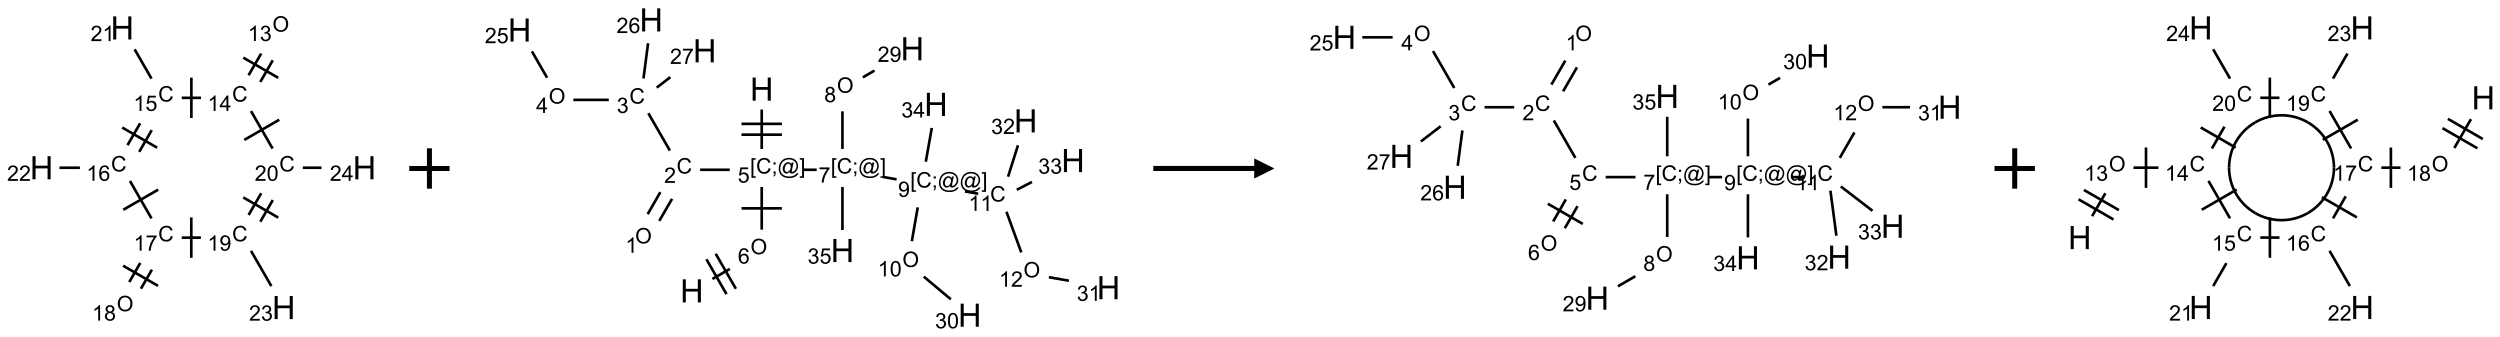 <?xml version="1.0" encoding="UTF-8"?>
<svg xmlns="http://www.w3.org/2000/svg" xmlns:xlink="http://www.w3.org/1999/xlink" width="1239" height="167" viewBox="0 0 1239 167">
<defs>
<g>
<g id="glyph-0-0">
<path d="M 1.332 0 L 1.332 -6.668 L 6.668 -6.668 L 6.668 0 Z M 1.5 -0.168 L 6.5 -0.168 L 6.5 -6.5 L 1.5 -6.5 Z M 1.5 -0.168 "/>
</g>
<g id="glyph-0-1">
<path d="M 0.516 -3.719 C 0.516 -4.984 0.855 -5.977 1.535 -6.695 C 2.215 -7.414 3.094 -7.77 4.172 -7.77 C 4.875 -7.77 5.512 -7.602 6.078 -7.266 C 6.645 -6.93 7.074 -6.461 7.371 -5.855 C 7.668 -5.254 7.816 -4.57 7.816 -3.809 C 7.816 -3.035 7.66 -2.34 7.348 -1.73 C 7.035 -1.117 6.594 -0.656 6.02 -0.34 C 5.449 -0.027 4.828 0.129 4.168 0.129 C 3.449 0.129 2.805 -0.043 2.238 -0.391 C 1.672 -0.738 1.246 -1.211 0.953 -1.812 C 0.66 -2.414 0.516 -3.047 0.516 -3.719 Z M 1.559 -3.703 C 1.559 -2.781 1.805 -2.059 2.301 -1.527 C 2.793 -1 3.414 -0.734 4.16 -0.734 C 4.922 -0.734 5.547 -1 6.039 -1.535 C 6.531 -2.07 6.777 -2.828 6.777 -3.812 C 6.777 -4.434 6.672 -4.977 6.461 -5.441 C 6.25 -5.902 5.945 -6.262 5.539 -6.52 C 5.133 -6.773 4.68 -6.902 4.176 -6.902 C 3.461 -6.902 2.848 -6.656 2.332 -6.164 C 1.816 -5.672 1.559 -4.852 1.559 -3.703 Z M 1.559 -3.703 "/>
</g>
<g id="glyph-0-2">
<path d="M 3.973 0 L 3.035 0 L 3.035 -5.973 C 2.809 -5.758 2.516 -5.543 2.148 -5.328 C 1.781 -5.113 1.453 -4.953 1.16 -4.844 L 1.16 -5.75 C 1.684 -5.996 2.145 -6.297 2.535 -6.645 C 2.93 -6.996 3.207 -7.336 3.371 -7.668 L 3.973 -7.668 Z M 3.973 0 "/>
</g>
<g id="glyph-0-3">
<path d="M 0.449 -2.016 L 1.387 -2.141 C 1.492 -1.609 1.676 -1.227 1.934 -0.992 C 2.191 -0.758 2.508 -0.641 2.879 -0.641 C 3.32 -0.641 3.695 -0.793 3.996 -1.098 C 4.301 -1.402 4.453 -1.781 4.453 -2.234 C 4.453 -2.664 4.312 -3.02 4.031 -3.301 C 3.75 -3.578 3.391 -3.719 2.957 -3.719 C 2.781 -3.719 2.562 -3.684 2.297 -3.613 L 2.402 -4.438 C 2.465 -4.43 2.516 -4.426 2.551 -4.426 C 2.949 -4.426 3.312 -4.531 3.629 -4.738 C 3.949 -4.949 4.109 -5.27 4.109 -5.703 C 4.109 -6.047 3.992 -6.332 3.762 -6.559 C 3.527 -6.785 3.227 -6.895 2.859 -6.895 C 2.496 -6.895 2.191 -6.781 1.949 -6.551 C 1.707 -6.324 1.547 -5.98 1.48 -5.52 L 0.543 -5.688 C 0.656 -6.316 0.918 -6.805 1.324 -7.148 C 1.73 -7.492 2.234 -7.668 2.84 -7.668 C 3.254 -7.668 3.641 -7.578 3.988 -7.398 C 4.34 -7.219 4.609 -6.977 4.793 -6.668 C 4.98 -6.359 5.074 -6.031 5.074 -5.684 C 5.074 -5.352 4.984 -5.051 4.809 -4.781 C 4.629 -4.512 4.367 -4.297 4.02 -4.137 C 4.473 -4.031 4.824 -3.816 5.074 -3.488 C 5.324 -3.16 5.449 -2.75 5.449 -2.254 C 5.449 -1.59 5.203 -1.023 4.719 -0.559 C 4.234 -0.098 3.617 0.137 2.875 0.137 C 2.203 0.137 1.648 -0.062 1.207 -0.465 C 0.762 -0.863 0.512 -1.379 0.449 -2.016 Z M 0.449 -2.016 "/>
</g>
<g id="glyph-0-4">
<path d="M 6.27 -2.676 L 7.281 -2.422 C 7.07 -1.594 6.688 -0.961 6.137 -0.523 C 5.586 -0.086 4.914 0.129 4.121 0.129 C 3.297 0.129 2.629 -0.039 2.113 -0.371 C 1.598 -0.707 1.203 -1.191 0.934 -1.828 C 0.664 -2.465 0.531 -3.145 0.531 -3.875 C 0.531 -4.672 0.684 -5.363 0.988 -5.957 C 1.293 -6.547 1.723 -6.996 2.285 -7.305 C 2.844 -7.613 3.461 -7.766 4.137 -7.766 C 4.898 -7.766 5.543 -7.57 6.062 -7.184 C 6.582 -6.793 6.945 -6.246 7.152 -5.543 L 6.156 -5.309 C 5.98 -5.863 5.723 -6.266 5.387 -6.52 C 5.051 -6.773 4.625 -6.902 4.113 -6.902 C 3.527 -6.902 3.039 -6.762 2.645 -6.48 C 2.25 -6.199 1.973 -5.82 1.812 -5.348 C 1.652 -4.871 1.574 -4.383 1.574 -3.879 C 1.574 -3.23 1.668 -2.664 1.855 -2.18 C 2.047 -1.695 2.34 -1.332 2.738 -1.094 C 3.137 -0.855 3.57 -0.734 4.035 -0.734 C 4.602 -0.734 5.082 -0.898 5.473 -1.223 C 5.867 -1.551 6.133 -2.035 6.27 -2.676 Z M 6.27 -2.676 "/>
</g>
<g id="glyph-0-5">
<path d="M 3.449 0 L 3.449 -1.828 L 0.137 -1.828 L 0.137 -2.688 L 3.621 -7.637 L 4.387 -7.637 L 4.387 -2.688 L 5.418 -2.688 L 5.418 -1.828 L 4.387 -1.828 L 4.387 0 Z M 3.449 -2.688 L 3.449 -6.129 L 1.059 -2.688 Z M 3.449 -2.688 "/>
</g>
<g id="glyph-0-6">
<path d="M 0.441 -2 L 1.426 -2.082 C 1.5 -1.605 1.668 -1.242 1.934 -1.004 C 2.199 -0.762 2.52 -0.641 2.895 -0.641 C 3.348 -0.641 3.73 -0.812 4.043 -1.152 C 4.355 -1.492 4.512 -1.941 4.512 -2.504 C 4.512 -3.039 4.359 -3.461 4.059 -3.77 C 3.758 -4.078 3.367 -4.234 2.879 -4.234 C 2.578 -4.234 2.305 -4.164 2.062 -4.027 C 1.82 -3.891 1.629 -3.715 1.488 -3.496 L 0.609 -3.609 L 1.348 -7.531 L 5.145 -7.531 L 5.145 -6.637 L 2.098 -6.637 L 1.688 -4.582 C 2.145 -4.902 2.625 -5.062 3.129 -5.062 C 3.797 -5.062 4.359 -4.832 4.816 -4.371 C 5.277 -3.91 5.504 -3.312 5.504 -2.59 C 5.504 -1.898 5.305 -1.301 4.902 -0.797 C 4.41 -0.18 3.742 0.129 2.895 0.129 C 2.199 0.129 1.633 -0.062 1.195 -0.453 C 0.758 -0.844 0.504 -1.359 0.441 -2 Z M 0.441 -2 "/>
</g>
<g id="glyph-0-7">
<path d="M 5.371 -0.902 L 5.371 0 L 0.324 0 C 0.316 -0.227 0.352 -0.441 0.434 -0.652 C 0.562 -0.996 0.766 -1.332 1.051 -1.668 C 1.332 -2 1.742 -2.387 2.277 -2.824 C 3.105 -3.504 3.668 -4.043 3.957 -4.441 C 4.25 -4.84 4.395 -5.215 4.395 -5.566 C 4.395 -5.938 4.262 -6.254 3.996 -6.508 C 3.73 -6.762 3.387 -6.891 2.957 -6.891 C 2.508 -6.891 2.145 -6.754 1.875 -6.484 C 1.605 -6.215 1.469 -5.84 1.465 -5.359 L 0.5 -5.457 C 0.566 -6.176 0.812 -6.727 1.246 -7.102 C 1.676 -7.477 2.254 -7.668 2.98 -7.668 C 3.711 -7.668 4.293 -7.465 4.719 -7.059 C 5.145 -6.652 5.359 -6.148 5.359 -5.547 C 5.359 -5.242 5.297 -4.941 5.172 -4.645 C 5.047 -4.352 4.84 -4.039 4.551 -3.715 C 4.262 -3.387 3.777 -2.938 3.105 -2.371 C 2.543 -1.898 2.18 -1.578 2.02 -1.41 C 1.859 -1.242 1.73 -1.07 1.625 -0.902 Z M 5.371 -0.902 "/>
</g>
<g id="glyph-0-8">
<path d="M 5.309 -5.766 L 4.375 -5.691 C 4.293 -6.059 4.172 -6.328 4.02 -6.496 C 3.766 -6.762 3.453 -6.895 3.082 -6.895 C 2.785 -6.895 2.523 -6.812 2.297 -6.645 C 2 -6.43 1.77 -6.117 1.598 -5.703 C 1.43 -5.289 1.34 -4.703 1.332 -3.938 C 1.559 -4.281 1.836 -4.535 2.16 -4.703 C 2.488 -4.871 2.828 -4.953 3.188 -4.953 C 3.812 -4.953 4.344 -4.723 4.785 -4.262 C 5.223 -3.801 5.441 -3.207 5.441 -2.48 C 5.441 -2 5.34 -1.555 5.133 -1.145 C 4.926 -0.73 4.641 -0.418 4.281 -0.199 C 3.922 0.02 3.512 0.129 3.051 0.129 C 2.27 0.129 1.633 -0.156 1.141 -0.73 C 0.648 -1.305 0.402 -2.254 0.402 -3.574 C 0.402 -5.051 0.672 -6.121 1.219 -6.793 C 1.695 -7.375 2.336 -7.668 3.141 -7.668 C 3.742 -7.668 4.234 -7.5 4.617 -7.16 C 5 -6.824 5.23 -6.359 5.309 -5.766 Z M 1.48 -2.473 C 1.48 -2.152 1.547 -1.844 1.684 -1.547 C 1.82 -1.25 2.016 -1.027 2.262 -0.871 C 2.508 -0.719 2.766 -0.641 3.035 -0.641 C 3.434 -0.641 3.773 -0.801 4.059 -1.121 C 4.344 -1.441 4.484 -1.875 4.484 -2.422 C 4.484 -2.949 4.344 -3.367 4.062 -3.668 C 3.781 -3.973 3.426 -4.125 3 -4.125 C 2.578 -4.125 2.219 -3.973 1.922 -3.668 C 1.625 -3.363 1.48 -2.969 1.48 -2.473 Z M 1.48 -2.473 "/>
</g>
<g id="glyph-0-9">
<path d="M 0.504 -6.637 L 0.504 -7.535 L 5.449 -7.535 L 5.449 -6.809 C 4.961 -6.289 4.48 -5.602 4.004 -4.746 C 3.527 -3.887 3.156 -3.004 2.895 -2.098 C 2.707 -1.461 2.59 -0.762 2.535 0 L 1.574 0 C 1.582 -0.602 1.703 -1.328 1.926 -2.176 C 2.152 -3.027 2.477 -3.848 2.898 -4.637 C 3.32 -5.426 3.77 -6.094 4.246 -6.637 Z M 0.504 -6.637 "/>
</g>
<g id="glyph-0-10">
<path d="M 1.887 -4.141 C 1.496 -4.281 1.207 -4.484 1.02 -4.75 C 0.832 -5.016 0.738 -5.328 0.738 -5.699 C 0.738 -6.254 0.938 -6.719 1.34 -7.098 C 1.738 -7.477 2.27 -7.668 2.934 -7.668 C 3.598 -7.668 4.137 -7.473 4.543 -7.086 C 4.949 -6.699 5.152 -6.227 5.152 -5.672 C 5.152 -5.316 5.059 -5.008 4.871 -4.746 C 4.688 -4.484 4.406 -4.281 4.027 -4.141 C 4.496 -3.988 4.852 -3.742 5.098 -3.402 C 5.34 -3.062 5.465 -2.656 5.465 -2.184 C 5.465 -1.531 5.234 -0.98 4.77 -0.535 C 4.309 -0.09 3.703 0.129 2.949 0.129 C 2.195 0.129 1.586 -0.094 1.125 -0.539 C 0.664 -0.984 0.434 -1.543 0.434 -2.207 C 0.434 -2.703 0.559 -3.121 0.809 -3.457 C 1.062 -3.793 1.422 -4.02 1.887 -4.141 Z M 1.699 -5.73 C 1.699 -5.367 1.812 -5.074 2.047 -4.844 C 2.281 -4.613 2.582 -4.5 2.953 -4.5 C 3.312 -4.5 3.609 -4.613 3.84 -4.84 C 4.07 -5.066 4.188 -5.348 4.188 -5.676 C 4.188 -6.02 4.07 -6.309 3.832 -6.543 C 3.594 -6.777 3.297 -6.895 2.941 -6.895 C 2.586 -6.895 2.289 -6.781 2.051 -6.551 C 1.816 -6.324 1.699 -6.047 1.699 -5.73 Z M 1.395 -2.203 C 1.395 -1.938 1.461 -1.676 1.586 -1.426 C 1.711 -1.176 1.902 -0.984 2.152 -0.848 C 2.402 -0.711 2.672 -0.641 2.957 -0.641 C 3.406 -0.641 3.777 -0.785 4.066 -1.074 C 4.359 -1.363 4.504 -1.727 4.504 -2.172 C 4.504 -2.625 4.355 -2.996 4.055 -3.293 C 3.754 -3.586 3.379 -3.734 2.926 -3.734 C 2.484 -3.734 2.121 -3.59 1.832 -3.297 C 1.543 -3.004 1.395 -2.641 1.395 -2.203 Z M 1.395 -2.203 "/>
</g>
<g id="glyph-0-11">
<path d="M 0.582 -1.766 L 1.484 -1.848 C 1.562 -1.426 1.707 -1.117 1.922 -0.926 C 2.137 -0.734 2.414 -0.641 2.75 -0.641 C 3.039 -0.641 3.289 -0.707 3.508 -0.84 C 3.727 -0.973 3.902 -1.148 4.043 -1.367 C 4.18 -1.586 4.297 -1.887 4.391 -2.262 C 4.484 -2.637 4.531 -3.016 4.531 -3.406 C 4.531 -3.449 4.531 -3.512 4.527 -3.594 C 4.34 -3.297 4.082 -3.055 3.758 -2.867 C 3.434 -2.68 3.082 -2.59 2.703 -2.59 C 2.07 -2.59 1.535 -2.816 1.098 -3.277 C 0.66 -3.734 0.441 -4.34 0.441 -5.09 C 0.441 -5.863 0.672 -6.484 1.129 -6.957 C 1.586 -7.43 2.156 -7.668 2.844 -7.668 C 3.34 -7.668 3.793 -7.531 4.207 -7.266 C 4.617 -7 4.93 -6.617 5.145 -6.121 C 5.355 -5.629 5.465 -4.91 5.465 -3.973 C 5.465 -2.996 5.359 -2.223 5.145 -1.645 C 4.934 -1.066 4.617 -0.625 4.199 -0.324 C 3.781 -0.02 3.293 0.129 2.73 0.129 C 2.133 0.129 1.645 -0.035 1.266 -0.367 C 0.887 -0.699 0.66 -1.164 0.582 -1.766 Z M 4.422 -5.137 C 4.422 -5.676 4.277 -6.102 3.992 -6.418 C 3.707 -6.734 3.359 -6.891 2.957 -6.891 C 2.543 -6.891 2.18 -6.719 1.871 -6.379 C 1.562 -6.039 1.406 -5.598 1.406 -5.059 C 1.406 -4.57 1.555 -4.176 1.848 -3.871 C 2.141 -3.566 2.5 -3.418 2.934 -3.418 C 3.367 -3.418 3.723 -3.57 4.004 -3.871 C 4.281 -4.176 4.422 -4.598 4.422 -5.137 Z M 4.422 -5.137 "/>
</g>
<g id="glyph-0-12">
<path d="M 0.441 -3.766 C 0.441 -4.668 0.535 -5.395 0.723 -5.945 C 0.906 -6.496 1.184 -6.922 1.551 -7.219 C 1.918 -7.516 2.375 -7.668 2.934 -7.668 C 3.344 -7.668 3.703 -7.586 4.012 -7.418 C 4.32 -7.254 4.574 -7.016 4.777 -6.707 C 4.977 -6.395 5.137 -6.016 5.25 -5.57 C 5.363 -5.125 5.422 -4.523 5.422 -3.766 C 5.422 -2.871 5.328 -2.148 5.145 -1.598 C 4.961 -1.047 4.688 -0.621 4.32 -0.32 C 3.953 -0.02 3.492 0.129 2.934 0.129 C 2.195 0.129 1.617 -0.133 1.199 -0.66 C 0.695 -1.297 0.441 -2.332 0.441 -3.766 Z M 1.406 -3.766 C 1.406 -2.512 1.555 -1.68 1.848 -1.262 C 2.141 -0.848 2.5 -0.641 2.934 -0.641 C 3.363 -0.641 3.727 -0.848 4.02 -1.266 C 4.312 -1.684 4.457 -2.516 4.457 -3.766 C 4.457 -5.023 4.312 -5.859 4.02 -6.27 C 3.727 -6.684 3.359 -6.891 2.922 -6.891 C 2.492 -6.891 2.148 -6.707 1.891 -6.344 C 1.566 -5.879 1.406 -5.02 1.406 -3.766 Z M 1.406 -3.766 "/>
</g>
<g id="glyph-0-13">
<path d="M 0.723 2.121 L 0.723 -7.637 L 2.793 -7.637 L 2.793 -6.859 L 1.66 -6.859 L 1.66 1.344 L 2.793 1.344 L 2.793 2.121 Z M 0.723 2.121 "/>
</g>
<g id="glyph-0-14">
<path d="M 0.949 -4.465 L 0.949 -5.531 L 2.016 -5.531 L 2.016 -4.465 Z M 0.949 0 L 0.949 -1.066 L 2.016 -1.066 L 2.016 0 C 2.016 0.391 1.945 0.711 1.809 0.949 C 1.668 1.191 1.449 1.379 1.145 1.512 L 0.887 1.109 C 1.082 1.023 1.23 0.895 1.324 0.727 C 1.418 0.559 1.469 0.316 1.48 0 Z M 0.949 0 "/>
</g>
<g id="glyph-0-15">
<path d="M 6.047 -0.848 C 5.82 -0.59 5.57 -0.379 5.289 -0.223 C 5.008 -0.062 4.73 0.016 4.449 0.016 C 4.141 0.016 3.84 -0.074 3.547 -0.254 C 3.254 -0.434 3.02 -0.715 2.836 -1.09 C 2.652 -1.465 2.562 -1.875 2.562 -2.324 C 2.562 -2.875 2.703 -3.43 2.988 -3.98 C 3.27 -4.535 3.621 -4.953 4.043 -5.23 C 4.461 -5.508 4.871 -5.645 5.266 -5.645 C 5.566 -5.645 5.855 -5.566 6.129 -5.41 C 6.402 -5.25 6.641 -5.012 6.84 -4.688 L 7.016 -5.496 L 7.949 -5.496 L 7.199 -2 C 7.094 -1.516 7.043 -1.246 7.043 -1.191 C 7.043 -1.098 7.078 -1.02 7.148 -0.949 C 7.219 -0.883 7.305 -0.848 7.406 -0.848 C 7.59 -0.848 7.832 -0.953 8.129 -1.168 C 8.527 -1.445 8.84 -1.816 9.07 -2.285 C 9.301 -2.75 9.418 -3.234 9.418 -3.73 C 9.418 -4.309 9.27 -4.852 8.973 -5.355 C 8.676 -5.859 8.23 -6.262 7.645 -6.562 C 7.055 -6.863 6.406 -7.016 5.691 -7.016 C 4.879 -7.016 4.137 -6.824 3.465 -6.445 C 2.793 -6.066 2.273 -5.52 1.902 -4.809 C 1.535 -4.098 1.348 -3.34 1.348 -2.527 C 1.348 -1.676 1.535 -0.941 1.902 -0.328 C 2.273 0.285 2.809 0.742 3.508 1.035 C 4.207 1.328 4.984 1.473 5.832 1.473 C 6.742 1.473 7.504 1.32 8.121 1.016 C 8.734 0.711 9.195 0.34 9.5 -0.098 L 10.441 -0.098 C 10.266 0.266 9.961 0.637 9.531 1.016 C 9.102 1.395 8.59 1.695 7.996 1.914 C 7.402 2.133 6.688 2.246 5.848 2.246 C 5.078 2.246 4.367 2.145 3.715 1.949 C 3.066 1.75 2.512 1.453 2.051 1.055 C 1.594 0.656 1.25 0.199 1.016 -0.316 C 0.723 -0.973 0.578 -1.684 0.578 -2.441 C 0.578 -3.289 0.75 -4.098 1.098 -4.863 C 1.523 -5.805 2.125 -6.527 2.902 -7.027 C 3.684 -7.527 4.629 -7.777 5.738 -7.777 C 6.602 -7.777 7.375 -7.602 8.059 -7.246 C 8.746 -6.895 9.285 -6.371 9.684 -5.672 C 10.02 -5.07 10.188 -4.418 10.188 -3.715 C 10.188 -2.707 9.832 -1.812 9.125 -1.031 C 8.492 -0.328 7.801 0.02 7.051 0.02 C 6.812 0.02 6.617 -0.016 6.473 -0.09 C 6.324 -0.16 6.215 -0.266 6.145 -0.402 C 6.102 -0.488 6.066 -0.637 6.047 -0.848 Z M 3.527 -2.262 C 3.527 -1.785 3.641 -1.414 3.863 -1.152 C 4.09 -0.887 4.348 -0.754 4.641 -0.754 C 4.836 -0.754 5.039 -0.812 5.254 -0.93 C 5.469 -1.047 5.676 -1.219 5.871 -1.449 C 6.066 -1.676 6.23 -1.969 6.355 -2.32 C 6.48 -2.672 6.543 -3.027 6.543 -3.379 C 6.543 -3.852 6.426 -4.219 6.191 -4.48 C 5.957 -4.738 5.672 -4.871 5.332 -4.871 C 5.109 -4.871 4.902 -4.812 4.707 -4.699 C 4.512 -4.586 4.32 -4.406 4.137 -4.156 C 3.953 -3.906 3.805 -3.602 3.691 -3.246 C 3.582 -2.887 3.527 -2.559 3.527 -2.262 Z M 3.527 -2.262 "/>
</g>
<g id="glyph-0-16">
<path d="M 2.27 2.121 L 0.203 2.121 L 0.203 1.344 L 1.332 1.344 L 1.332 -6.859 L 0.203 -6.859 L 0.203 -7.637 L 2.27 -7.637 Z M 2.27 2.121 "/>
</g>
<g id="glyph-1-0">
<path d="M 2 0 L 2 -10 L 10 -10 L 10 0 Z M 2.25 -0.25 L 9.75 -0.25 L 9.75 -9.75 L 2.25 -9.75 Z M 2.25 -0.25 "/>
</g>
<g id="glyph-1-1">
<path d="M 1.281 0 L 1.281 -11.453 L 2.797 -11.453 L 2.797 -6.75 L 8.75 -6.75 L 8.75 -11.453 L 10.266 -11.453 L 10.266 0 L 8.75 0 L 8.75 -5.398 L 2.797 -5.398 L 2.797 0 Z M 1.281 0 "/>
</g>
</g>
</defs>
<path fill="none" stroke-width="0.033" stroke-linecap="butt" stroke-linejoin="miter" stroke="rgb(0%, 0%, 0%)" stroke-opacity="1" stroke-miterlimit="10" d="M 2.721 0.317 L 2.565 0.586 " transform="matrix(40, 0, 0, 40, 20.602, 13.852)"/>
<path fill="none" stroke-width="0.033" stroke-linecap="butt" stroke-linejoin="miter" stroke="rgb(0%, 0%, 0%)" stroke-opacity="1" stroke-miterlimit="10" d="M 2.865 0.4 L 2.71 0.669 " transform="matrix(40, 0, 0, 40, 20.602, 13.852)"/>
<path fill="none" stroke-width="0.033" stroke-linecap="butt" stroke-linejoin="miter" stroke="rgb(0%, 0%, 0%)" stroke-opacity="1" stroke-miterlimit="10" d="M 2.499 0.368 L 2.932 0.618 " transform="matrix(40, 0, 0, 40, 20.602, 13.852)"/>
<path fill="none" stroke-width="0.033" stroke-linecap="butt" stroke-linejoin="miter" stroke="rgb(0%, 0%, 0%)" stroke-opacity="1" stroke-miterlimit="10" d="M 1.975 0.866 L 1.737 0.866 " transform="matrix(40, 0, 0, 40, 20.602, 13.852)"/>
<path fill="none" stroke-width="0.033" stroke-linecap="butt" stroke-linejoin="miter" stroke="rgb(0%, 0%, 0%)" stroke-opacity="1" stroke-miterlimit="10" d="M 1.856 0.616 L 1.856 1.116 " transform="matrix(40, 0, 0, 40, 20.602, 13.852)"/>
<path fill="none" stroke-width="0.033" stroke-linecap="butt" stroke-linejoin="miter" stroke="rgb(0%, 0%, 0%)" stroke-opacity="1" stroke-miterlimit="10" d="M 1.362 0.628 L 1.153 0.265 " transform="matrix(40, 0, 0, 40, 20.602, 13.852)"/>
<path fill="none" stroke-width="0.033" stroke-linecap="butt" stroke-linejoin="miter" stroke="rgb(0%, 0%, 0%)" stroke-opacity="1" stroke-miterlimit="10" d="M 1.221 1.182 L 1.065 1.452 " transform="matrix(40, 0, 0, 40, 20.602, 13.852)"/>
<path fill="none" stroke-width="0.033" stroke-linecap="butt" stroke-linejoin="miter" stroke="rgb(0%, 0%, 0%)" stroke-opacity="1" stroke-miterlimit="10" d="M 1.365 1.266 L 1.21 1.535 " transform="matrix(40, 0, 0, 40, 20.602, 13.852)"/>
<path fill="none" stroke-width="0.033" stroke-linecap="butt" stroke-linejoin="miter" stroke="rgb(0%, 0%, 0%)" stroke-opacity="1" stroke-miterlimit="10" d="M 0.999 1.234 L 1.432 1.484 " transform="matrix(40, 0, 0, 40, 20.602, 13.852)"/>
<path fill="none" stroke-width="0.033" stroke-linecap="butt" stroke-linejoin="miter" stroke="rgb(0%, 0%, 0%)" stroke-opacity="1" stroke-miterlimit="10" d="M 0.475 1.732 L 0.222 1.732 " transform="matrix(40, 0, 0, 40, 20.602, 13.852)"/>
<path fill="none" stroke-width="0.033" stroke-linecap="butt" stroke-linejoin="miter" stroke="rgb(0%, 0%, 0%)" stroke-opacity="1" stroke-miterlimit="10" d="M 1.095 1.896 L 1.362 2.36 " transform="matrix(40, 0, 0, 40, 20.602, 13.852)"/>
<path fill="none" stroke-width="0.033" stroke-linecap="butt" stroke-linejoin="miter" stroke="rgb(0%, 0%, 0%)" stroke-opacity="1" stroke-miterlimit="10" d="M 1.012 2.253 L 1.445 2.003 " transform="matrix(40, 0, 0, 40, 20.602, 13.852)"/>
<path fill="none" stroke-width="0.033" stroke-linecap="butt" stroke-linejoin="miter" stroke="rgb(0%, 0%, 0%)" stroke-opacity="1" stroke-miterlimit="10" d="M 1.223 2.911 L 1.087 3.148 " transform="matrix(40, 0, 0, 40, 20.602, 13.852)"/>
<path fill="none" stroke-width="0.033" stroke-linecap="butt" stroke-linejoin="miter" stroke="rgb(0%, 0%, 0%)" stroke-opacity="1" stroke-miterlimit="10" d="M 1.367 2.995 L 1.231 3.231 " transform="matrix(40, 0, 0, 40, 20.602, 13.852)"/>
<path fill="none" stroke-width="0.033" stroke-linecap="butt" stroke-linejoin="miter" stroke="rgb(0%, 0%, 0%)" stroke-opacity="1" stroke-miterlimit="10" d="M 1.01 2.946 L 1.443 3.196 " transform="matrix(40, 0, 0, 40, 20.602, 13.852)"/>
<path fill="none" stroke-width="0.033" stroke-linecap="butt" stroke-linejoin="miter" stroke="rgb(0%, 0%, 0%)" stroke-opacity="1" stroke-miterlimit="10" d="M 1.737 2.598 L 1.974 2.598 " transform="matrix(40, 0, 0, 40, 20.602, 13.852)"/>
<path fill="none" stroke-width="0.033" stroke-linecap="butt" stroke-linejoin="miter" stroke="rgb(0%, 0%, 0%)" stroke-opacity="1" stroke-miterlimit="10" d="M 1.855 2.848 L 1.855 2.348 " transform="matrix(40, 0, 0, 40, 20.602, 13.852)"/>
<path fill="none" stroke-width="0.033" stroke-linecap="butt" stroke-linejoin="miter" stroke="rgb(0%, 0%, 0%)" stroke-opacity="1" stroke-miterlimit="10" d="M 2.595 2.762 L 2.847 3.199 " transform="matrix(40, 0, 0, 40, 20.602, 13.852)"/>
<path fill="none" stroke-width="0.033" stroke-linecap="butt" stroke-linejoin="miter" stroke="rgb(0%, 0%, 0%)" stroke-opacity="1" stroke-miterlimit="10" d="M 2.71 2.401 L 2.865 2.132 " transform="matrix(40, 0, 0, 40, 20.602, 13.852)"/>
<path fill="none" stroke-width="0.033" stroke-linecap="butt" stroke-linejoin="miter" stroke="rgb(0%, 0%, 0%)" stroke-opacity="1" stroke-miterlimit="10" d="M 2.565 2.318 L 2.721 2.048 " transform="matrix(40, 0, 0, 40, 20.602, 13.852)"/>
<path fill="none" stroke-width="0.033" stroke-linecap="butt" stroke-linejoin="miter" stroke="rgb(0%, 0%, 0%)" stroke-opacity="1" stroke-miterlimit="10" d="M 2.932 2.35 L 2.499 2.1 " transform="matrix(40, 0, 0, 40, 20.602, 13.852)"/>
<path fill="none" stroke-width="0.033" stroke-linecap="butt" stroke-linejoin="miter" stroke="rgb(0%, 0%, 0%)" stroke-opacity="1" stroke-miterlimit="10" d="M 2.862 1.494 L 2.595 1.03 " transform="matrix(40, 0, 0, 40, 20.602, 13.852)"/>
<path fill="none" stroke-width="0.033" stroke-linecap="butt" stroke-linejoin="miter" stroke="rgb(0%, 0%, 0%)" stroke-opacity="1" stroke-miterlimit="10" d="M 2.945 1.137 L 2.512 1.387 " transform="matrix(40, 0, 0, 40, 20.602, 13.852)"/>
<path fill="none" stroke-width="0.033" stroke-linecap="butt" stroke-linejoin="miter" stroke="rgb(0%, 0%, 0%)" stroke-opacity="1" stroke-miterlimit="10" d="M 3.237 1.732 L 3.468 1.732 " transform="matrix(40, 0, 0, 40, 20.602, 13.852)"/>
<g fill="rgb(0%, 0%, 0%)" fill-opacity="1">
<use xlink:href="#glyph-0-1" x="135.023" y="15.699"/>
</g>
<g fill="rgb(0%, 0%, 0%)" fill-opacity="1">
<use xlink:href="#glyph-0-2" x="122.824" y="20.332"/>
<use xlink:href="#glyph-0-3" x="128.757" y="20.332"/>
</g>
<g fill="rgb(0%, 0%, 0%)" fill-opacity="1">
<use xlink:href="#glyph-0-4" x="115.008" y="50.336"/>
</g>
<g fill="rgb(0%, 0%, 0%)" fill-opacity="1">
<use xlink:href="#glyph-0-2" x="102.855" y="54.973"/>
<use xlink:href="#glyph-0-5" x="108.788" y="54.973"/>
</g>
<g fill="rgb(0%, 0%, 0%)" fill-opacity="1">
<use xlink:href="#glyph-0-4" x="78.383" y="50.336"/>
</g>
<g fill="rgb(0%, 0%, 0%)" fill-opacity="1">
<use xlink:href="#glyph-0-2" x="66.141" y="54.973"/>
<use xlink:href="#glyph-0-6" x="72.073" y="54.973"/>
</g>
<g fill="rgb(0%, 0%, 0%)" fill-opacity="1">
<use xlink:href="#glyph-1-1" x="54.828" y="19.578"/>
</g>
<g fill="rgb(0%, 0%, 0%)" fill-opacity="1">
<use xlink:href="#glyph-0-7" x="44.871" y="20.371"/>
<use xlink:href="#glyph-0-2" x="50.803" y="20.371"/>
</g>
<g fill="rgb(0%, 0%, 0%)" fill-opacity="1">
<use xlink:href="#glyph-0-4" x="55.008" y="84.977"/>
</g>
<g fill="rgb(0%, 0%, 0%)" fill-opacity="1">
<use xlink:href="#glyph-0-2" x="42.828" y="89.613"/>
<use xlink:href="#glyph-0-8" x="48.76" y="89.613"/>
</g>
<g fill="rgb(0%, 0%, 0%)" fill-opacity="1">
<use xlink:href="#glyph-1-1" x="14.828" y="88.859"/>
</g>
<g fill="rgb(0%, 0%, 0%)" fill-opacity="1">
<use xlink:href="#glyph-0-7" x="3.477" y="89.652"/>
<use xlink:href="#glyph-0-7" x="9.409" y="89.652"/>
</g>
<g fill="rgb(0%, 0%, 0%)" fill-opacity="1">
<use xlink:href="#glyph-0-4" x="78.383" y="119.621"/>
</g>
<g fill="rgb(0%, 0%, 0%)" fill-opacity="1">
<use xlink:href="#glyph-0-2" x="66.199" y="124.254"/>
<use xlink:href="#glyph-0-9" x="72.132" y="124.254"/>
</g>
<g fill="rgb(0%, 0%, 0%)" fill-opacity="1">
<use xlink:href="#glyph-0-1" x="57.848" y="154.266"/>
</g>
<g fill="rgb(0%, 0%, 0%)" fill-opacity="1">
<use xlink:href="#glyph-0-2" x="45.633" y="158.895"/>
<use xlink:href="#glyph-0-10" x="51.565" y="158.895"/>
</g>
<g fill="rgb(0%, 0%, 0%)" fill-opacity="1">
<use xlink:href="#glyph-0-4" x="115.008" y="119.621"/>
</g>
<g fill="rgb(0%, 0%, 0%)" fill-opacity="1">
<use xlink:href="#glyph-0-2" x="102.809" y="124.254"/>
<use xlink:href="#glyph-0-11" x="108.741" y="124.254"/>
</g>
<g fill="rgb(0%, 0%, 0%)" fill-opacity="1">
<use xlink:href="#glyph-1-1" x="134.828" y="158.145"/>
</g>
<g fill="rgb(0%, 0%, 0%)" fill-opacity="1">
<use xlink:href="#glyph-0-7" x="123.398" y="158.934"/>
<use xlink:href="#glyph-0-3" x="129.331" y="158.934"/>
</g>
<g fill="rgb(0%, 0%, 0%)" fill-opacity="1">
<use xlink:href="#glyph-0-4" x="138.383" y="84.977"/>
</g>
<g fill="rgb(0%, 0%, 0%)" fill-opacity="1">
<use xlink:href="#glyph-0-7" x="126.227" y="89.613"/>
<use xlink:href="#glyph-0-12" x="132.159" y="89.613"/>
</g>
<g fill="rgb(0%, 0%, 0%)" fill-opacity="1">
<use xlink:href="#glyph-1-1" x="174.828" y="88.859"/>
</g>
<g fill="rgb(0%, 0%, 0%)" fill-opacity="1">
<use xlink:href="#glyph-0-7" x="163.43" y="89.652"/>
<use xlink:href="#glyph-0-5" x="169.362" y="89.652"/>
</g>
<path fill="none" stroke-width="0.062" stroke-linecap="butt" stroke-linejoin="miter" stroke="rgb(0%, 0%, 0%)" stroke-opacity="1" stroke-miterlimit="10" d="M -0 0 L 0.5 0 M 0.25 -0.25 L 0.25 0.25 " transform="matrix(40, 0, 0, 40, 202.824, 83.5)"/>
<path fill="none" stroke-width="0.033" stroke-linecap="butt" stroke-linejoin="miter" stroke="rgb(0%, 0%, 0%)" stroke-opacity="1" stroke-miterlimit="10" d="M 3 1.111 L 3 1.599 " transform="matrix(40, 0, 0, 40, 257.508, 9.861)"/>
<path fill="none" stroke-width="0.033" stroke-linecap="butt" stroke-linejoin="miter" stroke="rgb(0%, 0%, 0%)" stroke-opacity="1" stroke-miterlimit="10" d="M 2.75 1.422 L 3.25 1.422 " transform="matrix(40, 0, 0, 40, 257.508, 9.861)"/>
<path fill="none" stroke-width="0.033" stroke-linecap="butt" stroke-linejoin="miter" stroke="rgb(0%, 0%, 0%)" stroke-opacity="1" stroke-miterlimit="10" d="M 2.75 1.288 L 3.25 1.288 " transform="matrix(40, 0, 0, 40, 257.508, 9.861)"/>
<path fill="none" stroke-width="0.033" stroke-linecap="butt" stroke-linejoin="miter" stroke="rgb(0%, 0%, 0%)" stroke-opacity="1" stroke-miterlimit="10" d="M 2.604 1.857 L 2.237 1.857 " transform="matrix(40, 0, 0, 40, 257.508, 9.861)"/>
<path fill="none" stroke-width="0.033" stroke-linecap="butt" stroke-linejoin="miter" stroke="rgb(0%, 0%, 0%)" stroke-opacity="1" stroke-miterlimit="10" d="M 1.744 2.134 L 1.587 2.407 " transform="matrix(40, 0, 0, 40, 257.508, 9.861)"/>
<path fill="none" stroke-width="0.033" stroke-linecap="butt" stroke-linejoin="miter" stroke="rgb(0%, 0%, 0%)" stroke-opacity="1" stroke-miterlimit="10" d="M 1.889 2.217 L 1.731 2.49 " transform="matrix(40, 0, 0, 40, 257.508, 9.861)"/>
<path fill="none" stroke-width="0.033" stroke-linecap="butt" stroke-linejoin="miter" stroke="rgb(0%, 0%, 0%)" stroke-opacity="1" stroke-miterlimit="10" d="M 1.862 1.619 L 1.595 1.156 " transform="matrix(40, 0, 0, 40, 257.508, 9.861)"/>
<path fill="none" stroke-width="0.033" stroke-linecap="butt" stroke-linejoin="miter" stroke="rgb(0%, 0%, 0%)" stroke-opacity="1" stroke-miterlimit="10" d="M 1.105 0.991 L 0.666 0.991 " transform="matrix(40, 0, 0, 40, 257.508, 9.861)"/>
<path fill="none" stroke-width="0.033" stroke-linecap="butt" stroke-linejoin="miter" stroke="rgb(0%, 0%, 0%)" stroke-opacity="1" stroke-miterlimit="10" d="M 0.341 0.717 L 0.153 0.39 " transform="matrix(40, 0, 0, 40, 257.508, 9.861)"/>
<path fill="none" stroke-width="0.033" stroke-linecap="butt" stroke-linejoin="miter" stroke="rgb(0%, 0%, 0%)" stroke-opacity="1" stroke-miterlimit="10" d="M 1.535 0.726 L 1.592 0.289 " transform="matrix(40, 0, 0, 40, 257.508, 9.861)"/>
<path fill="none" stroke-width="0.033" stroke-linecap="butt" stroke-linejoin="miter" stroke="rgb(0%, 0%, 0%)" stroke-opacity="1" stroke-miterlimit="10" d="M 1.699 0.839 L 1.868 0.709 " transform="matrix(40, 0, 0, 40, 257.508, 9.861)"/>
<path fill="none" stroke-width="0.033" stroke-linecap="butt" stroke-linejoin="miter" stroke="rgb(0%, 0%, 0%)" stroke-opacity="1" stroke-miterlimit="10" d="M 3 2.07 L 3 2.599 " transform="matrix(40, 0, 0, 40, 257.508, 9.861)"/>
<path fill="none" stroke-width="0.033" stroke-linecap="butt" stroke-linejoin="miter" stroke="rgb(0%, 0%, 0%)" stroke-opacity="1" stroke-miterlimit="10" d="M 2.75 2.335 L 3.25 2.335 " transform="matrix(40, 0, 0, 40, 257.508, 9.861)"/>
<path fill="none" stroke-width="0.033" stroke-linecap="butt" stroke-linejoin="miter" stroke="rgb(0%, 0%, 0%)" stroke-opacity="1" stroke-miterlimit="10" d="M 2.605 3.085 L 2.389 3.21 " transform="matrix(40, 0, 0, 40, 257.508, 9.861)"/>
<path fill="none" stroke-width="0.033" stroke-linecap="butt" stroke-linejoin="miter" stroke="rgb(0%, 0%, 0%)" stroke-opacity="1" stroke-miterlimit="10" d="M 2.314 2.965 L 2.564 3.398 " transform="matrix(40, 0, 0, 40, 257.508, 9.861)"/>
<path fill="none" stroke-width="0.033" stroke-linecap="butt" stroke-linejoin="miter" stroke="rgb(0%, 0%, 0%)" stroke-opacity="1" stroke-miterlimit="10" d="M 2.43 2.898 L 2.68 3.331 " transform="matrix(40, 0, 0, 40, 257.508, 9.861)"/>
<path fill="none" stroke-width="0.033" stroke-linecap="butt" stroke-linejoin="miter" stroke="rgb(0%, 0%, 0%)" stroke-opacity="1" stroke-miterlimit="10" d="M 3.514 1.857 L 3.681 1.857 " transform="matrix(40, 0, 0, 40, 257.508, 9.861)"/>
<path fill="none" stroke-width="0.033" stroke-linecap="butt" stroke-linejoin="miter" stroke="rgb(0%, 0%, 0%)" stroke-opacity="1" stroke-miterlimit="10" d="M 4 1.599 L 4 1.133 " transform="matrix(40, 0, 0, 40, 257.508, 9.861)"/>
<path fill="none" stroke-width="0.033" stroke-linecap="butt" stroke-linejoin="miter" stroke="rgb(0%, 0%, 0%)" stroke-opacity="1" stroke-miterlimit="10" d="M 4.253 0.712 L 4.397 0.628 " transform="matrix(40, 0, 0, 40, 257.508, 9.861)"/>
<path fill="none" stroke-width="0.033" stroke-linecap="butt" stroke-linejoin="miter" stroke="rgb(0%, 0%, 0%)" stroke-opacity="1" stroke-miterlimit="10" d="M 4.507 1.947 L 4.671 1.976 " transform="matrix(40, 0, 0, 40, 257.508, 9.861)"/>
<path fill="none" stroke-width="0.033" stroke-linecap="butt" stroke-linejoin="miter" stroke="rgb(0%, 0%, 0%)" stroke-opacity="1" stroke-miterlimit="10" d="M 4.933 2.323 L 4.86 2.742 " transform="matrix(40, 0, 0, 40, 257.508, 9.861)"/>
<path fill="none" stroke-width="0.033" stroke-linecap="butt" stroke-linejoin="miter" stroke="rgb(0%, 0%, 0%)" stroke-opacity="1" stroke-miterlimit="10" d="M 5.008 3.181 L 5.343 3.462 " transform="matrix(40, 0, 0, 40, 257.508, 9.861)"/>
<path fill="none" stroke-width="0.033" stroke-linecap="butt" stroke-linejoin="miter" stroke="rgb(0%, 0%, 0%)" stroke-opacity="1" stroke-miterlimit="10" d="M 5.518 2.125 L 5.682 2.154 " transform="matrix(40, 0, 0, 40, 257.508, 9.861)"/>
<path fill="none" stroke-width="0.033" stroke-linecap="butt" stroke-linejoin="miter" stroke="rgb(0%, 0%, 0%)" stroke-opacity="1" stroke-miterlimit="10" d="M 6.032 2.377 L 6.216 2.881 " transform="matrix(40, 0, 0, 40, 257.508, 9.861)"/>
<path fill="none" stroke-width="0.033" stroke-linecap="butt" stroke-linejoin="miter" stroke="rgb(0%, 0%, 0%)" stroke-opacity="1" stroke-miterlimit="10" d="M 6.558 3.188 L 6.806 3.232 " transform="matrix(40, 0, 0, 40, 257.508, 9.861)"/>
<path fill="none" stroke-width="0.033" stroke-linecap="butt" stroke-linejoin="miter" stroke="rgb(0%, 0%, 0%)" stroke-opacity="1" stroke-miterlimit="10" d="M 6.052 1.943 L 6.175 1.554 " transform="matrix(40, 0, 0, 40, 257.508, 9.861)"/>
<path fill="none" stroke-width="0.033" stroke-linecap="butt" stroke-linejoin="miter" stroke="rgb(0%, 0%, 0%)" stroke-opacity="1" stroke-miterlimit="10" d="M 6.16 2.105 L 6.348 2.008 " transform="matrix(40, 0, 0, 40, 257.508, 9.861)"/>
<path fill="none" stroke-width="0.033" stroke-linecap="butt" stroke-linejoin="miter" stroke="rgb(0%, 0%, 0%)" stroke-opacity="1" stroke-miterlimit="10" d="M 5.033 1.757 L 5.107 1.339 " transform="matrix(40, 0, 0, 40, 257.508, 9.861)"/>
<path fill="none" stroke-width="0.033" stroke-linecap="butt" stroke-linejoin="miter" stroke="rgb(0%, 0%, 0%)" stroke-opacity="1" stroke-miterlimit="10" d="M 4 2.07 L 4 2.604 " transform="matrix(40, 0, 0, 40, 257.508, 9.861)"/>
<g fill="rgb(0%, 0%, 0%)" fill-opacity="1">
<use xlink:href="#glyph-1-1" x="371.734" y="49.887"/>
</g>
<g fill="rgb(0%, 0%, 0%)" fill-opacity="1">
<use xlink:href="#glyph-0-13" x="371.719" y="86.012"/>
<use xlink:href="#glyph-0-4" x="374.682" y="86.012"/>
<use xlink:href="#glyph-0-14" x="382.385" y="86.012"/>
<use xlink:href="#glyph-0-15" x="385.349" y="86.012"/>
<use xlink:href="#glyph-0-16" x="396.177" y="86.012"/>
</g>
<g fill="rgb(0%, 0%, 0%)" fill-opacity="1">
<use xlink:href="#glyph-0-6" x="365.605" y="90.508"/>
</g>
<g fill="rgb(0%, 0%, 0%)" fill-opacity="1">
<use xlink:href="#glyph-0-4" x="335.289" y="86.004"/>
</g>
<g fill="rgb(0%, 0%, 0%)" fill-opacity="1">
<use xlink:href="#glyph-0-7" x="329.117" y="90.641"/>
</g>
<g fill="rgb(0%, 0%, 0%)" fill-opacity="1">
<use xlink:href="#glyph-0-1" x="314.754" y="120.648"/>
</g>
<g fill="rgb(0%, 0%, 0%)" fill-opacity="1">
<use xlink:href="#glyph-0-2" x="309.961" y="125.281"/>
</g>
<g fill="rgb(0%, 0%, 0%)" fill-opacity="1">
<use xlink:href="#glyph-0-4" x="311.914" y="51.363"/>
</g>
<g fill="rgb(0%, 0%, 0%)" fill-opacity="1">
<use xlink:href="#glyph-0-3" x="305.664" y="56"/>
</g>
<g fill="rgb(0%, 0%, 0%)" fill-opacity="1">
<use xlink:href="#glyph-0-1" x="271.93" y="51.367"/>
</g>
<g fill="rgb(0%, 0%, 0%)" fill-opacity="1">
<use xlink:href="#glyph-0-5" x="265.695" y="55.969"/>
</g>
<g fill="rgb(0%, 0%, 0%)" fill-opacity="1">
<use xlink:href="#glyph-1-1" x="251.734" y="20.605"/>
</g>
<g fill="rgb(0%, 0%, 0%)" fill-opacity="1">
<use xlink:href="#glyph-0-7" x="240.246" y="21.398"/>
<use xlink:href="#glyph-0-6" x="246.178" y="21.398"/>
</g>
<g fill="rgb(0%, 0%, 0%)" fill-opacity="1">
<use xlink:href="#glyph-1-1" x="316.957" y="15.59"/>
</g>
<g fill="rgb(0%, 0%, 0%)" fill-opacity="1">
<use xlink:href="#glyph-0-7" x="305.531" y="16.383"/>
<use xlink:href="#glyph-0-8" x="311.464" y="16.383"/>
</g>
<g fill="rgb(0%, 0%, 0%)" fill-opacity="1">
<use xlink:href="#glyph-1-1" x="343.469" y="30.895"/>
</g>
<g fill="rgb(0%, 0%, 0%)" fill-opacity="1">
<use xlink:href="#glyph-0-7" x="332.039" y="31.688"/>
<use xlink:href="#glyph-0-9" x="337.971" y="31.688"/>
</g>
<g fill="rgb(0%, 0%, 0%)" fill-opacity="1">
<use xlink:href="#glyph-0-1" x="371.93" y="126.008"/>
</g>
<g fill="rgb(0%, 0%, 0%)" fill-opacity="1">
<use xlink:href="#glyph-0-8" x="365.668" y="130.641"/>
</g>
<g fill="rgb(0%, 0%, 0%)" fill-opacity="1">
<use xlink:href="#glyph-1-1" x="337.094" y="149.887"/>
</g>
<g fill="rgb(0%, 0%, 0%)" fill-opacity="1">
<use xlink:href="#glyph-0-13" x="411.719" y="86.012"/>
<use xlink:href="#glyph-0-4" x="414.682" y="86.012"/>
<use xlink:href="#glyph-0-14" x="422.385" y="86.012"/>
<use xlink:href="#glyph-0-15" x="425.349" y="86.012"/>
<use xlink:href="#glyph-0-16" x="436.177" y="86.012"/>
</g>
<g fill="rgb(0%, 0%, 0%)" fill-opacity="1">
<use xlink:href="#glyph-0-9" x="405.664" y="90.512"/>
</g>
<g fill="rgb(0%, 0%, 0%)" fill-opacity="1">
<use xlink:href="#glyph-0-1" x="414.754" y="46.008"/>
</g>
<g fill="rgb(0%, 0%, 0%)" fill-opacity="1">
<use xlink:href="#glyph-0-10" x="408.473" y="50.641"/>
</g>
<g fill="rgb(0%, 0%, 0%)" fill-opacity="1">
<use xlink:href="#glyph-1-1" x="446.375" y="29.887"/>
</g>
<g fill="rgb(0%, 0%, 0%)" fill-opacity="1">
<use xlink:href="#glyph-0-7" x="434.93" y="30.68"/>
<use xlink:href="#glyph-0-11" x="440.862" y="30.68"/>
</g>
<g fill="rgb(0%, 0%, 0%)" fill-opacity="1">
<use xlink:href="#glyph-0-13" x="451.113" y="92.957"/>
<use xlink:href="#glyph-0-4" x="454.077" y="92.957"/>
<use xlink:href="#glyph-0-14" x="461.78" y="92.957"/>
<use xlink:href="#glyph-0-15" x="464.743" y="92.957"/>
<use xlink:href="#glyph-0-15" x="475.572" y="92.957"/>
<use xlink:href="#glyph-0-16" x="486.4" y="92.957"/>
</g>
<g fill="rgb(0%, 0%, 0%)" fill-opacity="1">
<use xlink:href="#glyph-0-11" x="445.039" y="97.586"/>
</g>
<g fill="rgb(0%, 0%, 0%)" fill-opacity="1">
<use xlink:href="#glyph-0-1" x="447.199" y="132.348"/>
</g>
<g fill="rgb(0%, 0%, 0%)" fill-opacity="1">
<use xlink:href="#glyph-0-2" x="435.027" y="136.98"/>
<use xlink:href="#glyph-0-12" x="440.96" y="136.98"/>
</g>
<g fill="rgb(0%, 0%, 0%)" fill-opacity="1">
<use xlink:href="#glyph-1-1" x="474.824" y="161.938"/>
</g>
<g fill="rgb(0%, 0%, 0%)" fill-opacity="1">
<use xlink:href="#glyph-0-3" x="463.418" y="162.73"/>
<use xlink:href="#glyph-0-12" x="469.35" y="162.73"/>
</g>
<g fill="rgb(0%, 0%, 0%)" fill-opacity="1">
<use xlink:href="#glyph-0-4" x="490.699" y="99.898"/>
</g>
<g fill="rgb(0%, 0%, 0%)" fill-opacity="1">
<use xlink:href="#glyph-0-2" x="479.988" y="104.531"/>
<use xlink:href="#glyph-0-2" x="485.921" y="104.531"/>
</g>
<g fill="rgb(0%, 0%, 0%)" fill-opacity="1">
<use xlink:href="#glyph-0-1" x="507.219" y="137.488"/>
</g>
<g fill="rgb(0%, 0%, 0%)" fill-opacity="1">
<use xlink:href="#glyph-0-2" x="495.098" y="142.121"/>
<use xlink:href="#glyph-0-7" x="501.03" y="142.121"/>
</g>
<g fill="rgb(0%, 0%, 0%)" fill-opacity="1">
<use xlink:href="#glyph-1-1" x="543.594" y="148.312"/>
</g>
<g fill="rgb(0%, 0%, 0%)" fill-opacity="1">
<use xlink:href="#glyph-0-3" x="533.633" y="149.105"/>
<use xlink:href="#glyph-0-2" x="539.565" y="149.105"/>
</g>
<g fill="rgb(0%, 0%, 0%)" fill-opacity="1">
<use xlink:href="#glyph-1-1" x="502.547" y="65.633"/>
</g>
<g fill="rgb(0%, 0%, 0%)" fill-opacity="1">
<use xlink:href="#glyph-0-3" x="491.191" y="66.422"/>
<use xlink:href="#glyph-0-7" x="497.124" y="66.422"/>
</g>
<g fill="rgb(0%, 0%, 0%)" fill-opacity="1">
<use xlink:href="#glyph-1-1" x="526" y="85.309"/>
</g>
<g fill="rgb(0%, 0%, 0%)" fill-opacity="1">
<use xlink:href="#glyph-0-3" x="514.566" y="86.102"/>
<use xlink:href="#glyph-0-3" x="520.499" y="86.102"/>
</g>
<g fill="rgb(0%, 0%, 0%)" fill-opacity="1">
<use xlink:href="#glyph-1-1" x="458.074" y="57.441"/>
</g>
<g fill="rgb(0%, 0%, 0%)" fill-opacity="1">
<use xlink:href="#glyph-0-3" x="446.672" y="58.234"/>
<use xlink:href="#glyph-0-5" x="452.604" y="58.234"/>
</g>
<g fill="rgb(0%, 0%, 0%)" fill-opacity="1">
<use xlink:href="#glyph-1-1" x="411.734" y="129.887"/>
</g>
<g fill="rgb(0%, 0%, 0%)" fill-opacity="1">
<use xlink:href="#glyph-0-3" x="400.246" y="130.68"/>
<use xlink:href="#glyph-0-6" x="406.178" y="130.68"/>
</g>
<path fill-rule="nonzero" fill="rgb(0%, 0%, 0%)" fill-opacity="1" d="M 571.59 84.75 L 621.59 84.75 L 621.59 88.5 L 631.59 83.5 L 621.59 78.5 L 621.59 82.25 L 571.59 82.25 "/>
<path fill="none" stroke-width="0.033" stroke-linecap="butt" stroke-linejoin="miter" stroke="rgb(0%, 0%, 0%)" stroke-opacity="1" stroke-miterlimit="10" d="M 2.737 0.289 L 2.565 0.586 " transform="matrix(40, 0, 0, 40, 666.273, 18.496)"/>
<path fill="none" stroke-width="0.033" stroke-linecap="butt" stroke-linejoin="miter" stroke="rgb(0%, 0%, 0%)" stroke-opacity="1" stroke-miterlimit="10" d="M 2.882 0.372 L 2.71 0.669 " transform="matrix(40, 0, 0, 40, 666.273, 18.496)"/>
<path fill="none" stroke-width="0.033" stroke-linecap="butt" stroke-linejoin="miter" stroke="rgb(0%, 0%, 0%)" stroke-opacity="1" stroke-miterlimit="10" d="M 2.104 0.866 L 1.737 0.866 " transform="matrix(40, 0, 0, 40, 666.273, 18.496)"/>
<path fill="none" stroke-width="0.033" stroke-linecap="butt" stroke-linejoin="miter" stroke="rgb(0%, 0%, 0%)" stroke-opacity="1" stroke-miterlimit="10" d="M 1.362 0.628 L 1.098 0.17 " transform="matrix(40, 0, 0, 40, 666.273, 18.496)"/>
<path fill="none" stroke-width="0.033" stroke-linecap="butt" stroke-linejoin="miter" stroke="rgb(0%, 0%, 0%)" stroke-opacity="1" stroke-miterlimit="10" d="M 0.598 -0 L 0.222 -0 " transform="matrix(40, 0, 0, 40, 666.273, 18.496)"/>
<path fill="none" stroke-width="0.033" stroke-linecap="butt" stroke-linejoin="miter" stroke="rgb(0%, 0%, 0%)" stroke-opacity="1" stroke-miterlimit="10" d="M 1.462 1.154 L 1.404 1.592 " transform="matrix(40, 0, 0, 40, 666.273, 18.496)"/>
<path fill="none" stroke-width="0.033" stroke-linecap="butt" stroke-linejoin="miter" stroke="rgb(0%, 0%, 0%)" stroke-opacity="1" stroke-miterlimit="10" d="M 1.193 1.102 L 0.948 1.29 " transform="matrix(40, 0, 0, 40, 666.273, 18.496)"/>
<path fill="none" stroke-width="0.033" stroke-linecap="butt" stroke-linejoin="miter" stroke="rgb(0%, 0%, 0%)" stroke-opacity="1" stroke-miterlimit="10" d="M 2.595 1.03 L 2.862 1.494 " transform="matrix(40, 0, 0, 40, 666.273, 18.496)"/>
<path fill="none" stroke-width="0.033" stroke-linecap="butt" stroke-linejoin="miter" stroke="rgb(0%, 0%, 0%)" stroke-opacity="1" stroke-miterlimit="10" d="M 2.744 2.008 L 2.587 2.282 " transform="matrix(40, 0, 0, 40, 666.273, 18.496)"/>
<path fill="none" stroke-width="0.033" stroke-linecap="butt" stroke-linejoin="miter" stroke="rgb(0%, 0%, 0%)" stroke-opacity="1" stroke-miterlimit="10" d="M 2.889 2.092 L 2.731 2.365 " transform="matrix(40, 0, 0, 40, 666.273, 18.496)"/>
<path fill="none" stroke-width="0.033" stroke-linecap="butt" stroke-linejoin="miter" stroke="rgb(0%, 0%, 0%)" stroke-opacity="1" stroke-miterlimit="10" d="M 2.521 2.062 L 2.954 2.312 " transform="matrix(40, 0, 0, 40, 666.273, 18.496)"/>
<path fill="none" stroke-width="0.033" stroke-linecap="butt" stroke-linejoin="miter" stroke="rgb(0%, 0%, 0%)" stroke-opacity="1" stroke-miterlimit="10" d="M 3.237 1.732 L 3.607 1.732 " transform="matrix(40, 0, 0, 40, 666.273, 18.496)"/>
<path fill="none" stroke-width="0.033" stroke-linecap="butt" stroke-linejoin="miter" stroke="rgb(0%, 0%, 0%)" stroke-opacity="1" stroke-miterlimit="10" d="M 4 1.945 L 4 2.474 " transform="matrix(40, 0, 0, 40, 666.273, 18.496)"/>
<path fill="none" stroke-width="0.033" stroke-linecap="butt" stroke-linejoin="miter" stroke="rgb(0%, 0%, 0%)" stroke-opacity="1" stroke-miterlimit="10" d="M 3.605 2.96 L 3.389 3.085 " transform="matrix(40, 0, 0, 40, 666.273, 18.496)"/>
<path fill="none" stroke-width="0.033" stroke-linecap="butt" stroke-linejoin="miter" stroke="rgb(0%, 0%, 0%)" stroke-opacity="1" stroke-miterlimit="10" d="M 4.513 1.732 L 4.68 1.732 " transform="matrix(40, 0, 0, 40, 666.273, 18.496)"/>
<path fill="none" stroke-width="0.033" stroke-linecap="butt" stroke-linejoin="miter" stroke="rgb(0%, 0%, 0%)" stroke-opacity="1" stroke-miterlimit="10" d="M 5 1.474 L 5 1.007 " transform="matrix(40, 0, 0, 40, 666.273, 18.496)"/>
<path fill="none" stroke-width="0.033" stroke-linecap="butt" stroke-linejoin="miter" stroke="rgb(0%, 0%, 0%)" stroke-opacity="1" stroke-miterlimit="10" d="M 5.254 0.586 L 5.398 0.502 " transform="matrix(40, 0, 0, 40, 666.273, 18.496)"/>
<path fill="none" stroke-width="0.033" stroke-linecap="butt" stroke-linejoin="miter" stroke="rgb(0%, 0%, 0%)" stroke-opacity="1" stroke-miterlimit="10" d="M 5.541 1.732 L 5.708 1.732 " transform="matrix(40, 0, 0, 40, 666.273, 18.496)"/>
<path fill="none" stroke-width="0.033" stroke-linecap="butt" stroke-linejoin="miter" stroke="rgb(0%, 0%, 0%)" stroke-opacity="1" stroke-miterlimit="10" d="M 6.138 1.494 L 6.319 1.179 " transform="matrix(40, 0, 0, 40, 666.273, 18.496)"/>
<path fill="none" stroke-width="0.033" stroke-linecap="butt" stroke-linejoin="miter" stroke="rgb(0%, 0%, 0%)" stroke-opacity="1" stroke-miterlimit="10" d="M 6.666 0.866 L 7.008 0.866 " transform="matrix(40, 0, 0, 40, 666.273, 18.496)"/>
<path fill="none" stroke-width="0.033" stroke-linecap="butt" stroke-linejoin="miter" stroke="rgb(0%, 0%, 0%)" stroke-opacity="1" stroke-miterlimit="10" d="M 6.022 1.9 L 6.096 2.458 " transform="matrix(40, 0, 0, 40, 666.273, 18.496)"/>
<path fill="none" stroke-width="0.033" stroke-linecap="butt" stroke-linejoin="miter" stroke="rgb(0%, 0%, 0%)" stroke-opacity="1" stroke-miterlimit="10" d="M 6.151 1.848 L 6.543 2.149 " transform="matrix(40, 0, 0, 40, 666.273, 18.496)"/>
<path fill="none" stroke-width="0.033" stroke-linecap="butt" stroke-linejoin="miter" stroke="rgb(0%, 0%, 0%)" stroke-opacity="1" stroke-miterlimit="10" d="M 5 1.945 L 5 2.479 " transform="matrix(40, 0, 0, 40, 666.273, 18.496)"/>
<path fill="none" stroke-width="0.033" stroke-linecap="butt" stroke-linejoin="miter" stroke="rgb(0%, 0%, 0%)" stroke-opacity="1" stroke-miterlimit="10" d="M 4 1.474 L 4 0.985 " transform="matrix(40, 0, 0, 40, 666.273, 18.496)"/>
<g fill="rgb(0%, 0%, 0%)" fill-opacity="1">
<use xlink:href="#glyph-0-1" x="780.695" y="20.344"/>
</g>
<g fill="rgb(0%, 0%, 0%)" fill-opacity="1">
<use xlink:href="#glyph-0-2" x="775.902" y="24.977"/>
</g>
<g fill="rgb(0%, 0%, 0%)" fill-opacity="1">
<use xlink:href="#glyph-0-4" x="760.68" y="54.98"/>
</g>
<g fill="rgb(0%, 0%, 0%)" fill-opacity="1">
<use xlink:href="#glyph-0-7" x="754.508" y="59.617"/>
</g>
<g fill="rgb(0%, 0%, 0%)" fill-opacity="1">
<use xlink:href="#glyph-0-4" x="724.055" y="54.98"/>
</g>
<g fill="rgb(0%, 0%, 0%)" fill-opacity="1">
<use xlink:href="#glyph-0-3" x="717.805" y="59.617"/>
</g>
<g fill="rgb(0%, 0%, 0%)" fill-opacity="1">
<use xlink:href="#glyph-0-1" x="700.695" y="20.344"/>
</g>
<g fill="rgb(0%, 0%, 0%)" fill-opacity="1">
<use xlink:href="#glyph-0-5" x="694.461" y="24.945"/>
</g>
<g fill="rgb(0%, 0%, 0%)" fill-opacity="1">
<use xlink:href="#glyph-1-1" x="660.5" y="24.223"/>
</g>
<g fill="rgb(0%, 0%, 0%)" fill-opacity="1">
<use xlink:href="#glyph-0-7" x="649.012" y="25.016"/>
<use xlink:href="#glyph-0-6" x="654.944" y="25.016"/>
</g>
<g fill="rgb(0%, 0%, 0%)" fill-opacity="1">
<use xlink:href="#glyph-1-1" x="715.281" y="98.523"/>
</g>
<g fill="rgb(0%, 0%, 0%)" fill-opacity="1">
<use xlink:href="#glyph-0-7" x="703.852" y="99.316"/>
<use xlink:href="#glyph-0-8" x="709.784" y="99.316"/>
</g>
<g fill="rgb(0%, 0%, 0%)" fill-opacity="1">
<use xlink:href="#glyph-1-1" x="688.766" y="83.215"/>
</g>
<g fill="rgb(0%, 0%, 0%)" fill-opacity="1">
<use xlink:href="#glyph-0-7" x="677.336" y="84.008"/>
<use xlink:href="#glyph-0-9" x="683.268" y="84.008"/>
</g>
<g fill="rgb(0%, 0%, 0%)" fill-opacity="1">
<use xlink:href="#glyph-0-4" x="784.055" y="89.621"/>
</g>
<g fill="rgb(0%, 0%, 0%)" fill-opacity="1">
<use xlink:href="#glyph-0-6" x="777.746" y="94.125"/>
</g>
<g fill="rgb(0%, 0%, 0%)" fill-opacity="1">
<use xlink:href="#glyph-0-1" x="763.52" y="124.27"/>
</g>
<g fill="rgb(0%, 0%, 0%)" fill-opacity="1">
<use xlink:href="#glyph-0-8" x="757.258" y="128.898"/>
</g>
<g fill="rgb(0%, 0%, 0%)" fill-opacity="1">
<use xlink:href="#glyph-0-13" x="820.484" y="89.629"/>
<use xlink:href="#glyph-0-4" x="823.448" y="89.629"/>
<use xlink:href="#glyph-0-14" x="831.151" y="89.629"/>
<use xlink:href="#glyph-0-15" x="834.115" y="89.629"/>
<use xlink:href="#glyph-0-16" x="844.943" y="89.629"/>
</g>
<g fill="rgb(0%, 0%, 0%)" fill-opacity="1">
<use xlink:href="#glyph-0-9" x="814.43" y="94.129"/>
</g>
<g fill="rgb(0%, 0%, 0%)" fill-opacity="1">
<use xlink:href="#glyph-0-1" x="820.695" y="129.625"/>
</g>
<g fill="rgb(0%, 0%, 0%)" fill-opacity="1">
<use xlink:href="#glyph-0-10" x="814.414" y="134.258"/>
</g>
<g fill="rgb(0%, 0%, 0%)" fill-opacity="1">
<use xlink:href="#glyph-1-1" x="785.859" y="153.504"/>
</g>
<g fill="rgb(0%, 0%, 0%)" fill-opacity="1">
<use xlink:href="#glyph-0-7" x="774.414" y="154.297"/>
<use xlink:href="#glyph-0-11" x="780.346" y="154.297"/>
</g>
<g fill="rgb(0%, 0%, 0%)" fill-opacity="1">
<use xlink:href="#glyph-0-13" x="860.484" y="89.629"/>
<use xlink:href="#glyph-0-4" x="863.448" y="89.629"/>
<use xlink:href="#glyph-0-14" x="871.151" y="89.629"/>
<use xlink:href="#glyph-0-15" x="874.115" y="89.629"/>
<use xlink:href="#glyph-0-15" x="884.943" y="89.629"/>
<use xlink:href="#glyph-0-16" x="895.771" y="89.629"/>
</g>
<g fill="rgb(0%, 0%, 0%)" fill-opacity="1">
<use xlink:href="#glyph-0-11" x="854.414" y="94.258"/>
</g>
<g fill="rgb(0%, 0%, 0%)" fill-opacity="1">
<use xlink:href="#glyph-0-1" x="863.52" y="49.625"/>
</g>
<g fill="rgb(0%, 0%, 0%)" fill-opacity="1">
<use xlink:href="#glyph-0-2" x="851.344" y="54.258"/>
<use xlink:href="#glyph-0-12" x="857.276" y="54.258"/>
</g>
<g fill="rgb(0%, 0%, 0%)" fill-opacity="1">
<use xlink:href="#glyph-1-1" x="895.141" y="33.504"/>
</g>
<g fill="rgb(0%, 0%, 0%)" fill-opacity="1">
<use xlink:href="#glyph-0-3" x="883.734" y="34.297"/>
<use xlink:href="#glyph-0-12" x="889.667" y="34.297"/>
</g>
<g fill="rgb(0%, 0%, 0%)" fill-opacity="1">
<use xlink:href="#glyph-0-4" x="900.68" y="89.621"/>
</g>
<g fill="rgb(0%, 0%, 0%)" fill-opacity="1">
<use xlink:href="#glyph-0-2" x="889.969" y="94.258"/>
<use xlink:href="#glyph-0-2" x="895.901" y="94.258"/>
</g>
<g fill="rgb(0%, 0%, 0%)" fill-opacity="1">
<use xlink:href="#glyph-0-1" x="920.695" y="54.984"/>
</g>
<g fill="rgb(0%, 0%, 0%)" fill-opacity="1">
<use xlink:href="#glyph-0-2" x="908.574" y="59.617"/>
<use xlink:href="#glyph-0-7" x="914.507" y="59.617"/>
</g>
<g fill="rgb(0%, 0%, 0%)" fill-opacity="1">
<use xlink:href="#glyph-1-1" x="960.5" y="58.863"/>
</g>
<g fill="rgb(0%, 0%, 0%)" fill-opacity="1">
<use xlink:href="#glyph-0-3" x="950.543" y="59.656"/>
<use xlink:href="#glyph-0-2" x="956.475" y="59.656"/>
</g>
<g fill="rgb(0%, 0%, 0%)" fill-opacity="1">
<use xlink:href="#glyph-1-1" x="905.723" y="133.164"/>
</g>
<g fill="rgb(0%, 0%, 0%)" fill-opacity="1">
<use xlink:href="#glyph-0-3" x="894.367" y="133.957"/>
<use xlink:href="#glyph-0-7" x="900.299" y="133.957"/>
</g>
<g fill="rgb(0%, 0%, 0%)" fill-opacity="1">
<use xlink:href="#glyph-1-1" x="932.234" y="117.855"/>
</g>
<g fill="rgb(0%, 0%, 0%)" fill-opacity="1">
<use xlink:href="#glyph-0-3" x="920.801" y="118.648"/>
<use xlink:href="#glyph-0-3" x="926.733" y="118.648"/>
</g>
<g fill="rgb(0%, 0%, 0%)" fill-opacity="1">
<use xlink:href="#glyph-1-1" x="860.5" y="133.504"/>
</g>
<g fill="rgb(0%, 0%, 0%)" fill-opacity="1">
<use xlink:href="#glyph-0-3" x="849.098" y="134.297"/>
<use xlink:href="#glyph-0-5" x="855.03" y="134.297"/>
</g>
<g fill="rgb(0%, 0%, 0%)" fill-opacity="1">
<use xlink:href="#glyph-1-1" x="820.5" y="53.504"/>
</g>
<g fill="rgb(0%, 0%, 0%)" fill-opacity="1">
<use xlink:href="#glyph-0-3" x="809.012" y="54.297"/>
<use xlink:href="#glyph-0-6" x="814.944" y="54.297"/>
</g>
<path fill="none" stroke-width="0.062" stroke-linecap="butt" stroke-linejoin="miter" stroke="rgb(0%, 0%, 0%)" stroke-opacity="1" stroke-miterlimit="10" d="M 0 0 L 0.5 0 M 0.25 -0.25 L 0.25 0.25 " transform="matrix(40, 0, 0, 40, 988.496, 83.5)"/>
<path fill="none" stroke-width="0.033" stroke-linecap="butt" stroke-linejoin="miter" stroke="rgb(0%, 0%, 0%)" stroke-opacity="1" stroke-miterlimit="10" d="M 0.153 2.333 L 0.317 2.049 " transform="matrix(40, 0, 0, 40, 1030.723, 13.822)"/>
<path fill="none" stroke-width="0.033" stroke-linecap="butt" stroke-linejoin="miter" stroke="rgb(0%, 0%, 0%)" stroke-opacity="1" stroke-miterlimit="10" d="M 0.485 2.258 L 0.052 2.008 " transform="matrix(40, 0, 0, 40, 1030.723, 13.822)"/>
<path fill="none" stroke-width="0.033" stroke-linecap="butt" stroke-linejoin="miter" stroke="rgb(0%, 0%, 0%)" stroke-opacity="1" stroke-miterlimit="10" d="M 0.418 2.374 L -0.015 2.124 " transform="matrix(40, 0, 0, 40, 1030.723, 13.822)"/>
<path fill="none" stroke-width="0.033" stroke-linecap="butt" stroke-linejoin="miter" stroke="rgb(0%, 0%, 0%)" stroke-opacity="1" stroke-miterlimit="10" d="M 0.666 1.732 L 0.975 1.732 " transform="matrix(40, 0, 0, 40, 1030.723, 13.822)"/>
<path fill="none" stroke-width="0.033" stroke-linecap="butt" stroke-linejoin="miter" stroke="rgb(0%, 0%, 0%)" stroke-opacity="1" stroke-miterlimit="10" d="M 0.821 1.982 L 0.821 1.482 " transform="matrix(40, 0, 0, 40, 1030.723, 13.822)"/>
<path fill="none" stroke-width="0.033" stroke-linecap="butt" stroke-linejoin="miter" stroke="rgb(0%, 0%, 0%)" stroke-opacity="1" stroke-miterlimit="10" d="M 1.595 1.896 L 1.862 2.36 " transform="matrix(40, 0, 0, 40, 1030.723, 13.822)"/>
<path fill="none" stroke-width="0.033" stroke-linecap="butt" stroke-linejoin="miter" stroke="rgb(0%, 0%, 0%)" stroke-opacity="1" stroke-miterlimit="10" d="M 1.512 2.253 L 1.945 2.003 " transform="matrix(40, 0, 0, 40, 1030.723, 13.822)"/>
<path fill="none" stroke-width="0.033" stroke-linecap="butt" stroke-linejoin="miter" stroke="rgb(0%, 0%, 0%)" stroke-opacity="1" stroke-miterlimit="10" d="M 1.817 2.915 L 1.653 3.199 " transform="matrix(40, 0, 0, 40, 1030.723, 13.822)"/>
<path fill="none" stroke-width="0.033" stroke-linecap="butt" stroke-linejoin="miter" stroke="rgb(0%, 0%, 0%)" stroke-opacity="1" stroke-miterlimit="10" d="M 2.237 2.598 L 2.475 2.598 " transform="matrix(40, 0, 0, 40, 1030.723, 13.822)"/>
<path fill="none" stroke-width="0.033" stroke-linecap="butt" stroke-linejoin="miter" stroke="rgb(0%, 0%, 0%)" stroke-opacity="1" stroke-miterlimit="10" d="M 2.356 2.848 L 2.356 2.348 " transform="matrix(40, 0, 0, 40, 1030.723, 13.822)"/>
<path fill="none" stroke-width="0.033" stroke-linecap="butt" stroke-linejoin="miter" stroke="rgb(0%, 0%, 0%)" stroke-opacity="1" stroke-miterlimit="10" d="M 3.095 2.762 L 3.347 3.199 " transform="matrix(40, 0, 0, 40, 1030.723, 13.822)"/>
<path fill="none" stroke-width="0.033" stroke-linecap="butt" stroke-linejoin="miter" stroke="rgb(0%, 0%, 0%)" stroke-opacity="1" stroke-miterlimit="10" d="M 3.138 2.36 L 3.295 2.087 " transform="matrix(40, 0, 0, 40, 1030.723, 13.822)"/>
<path fill="none" stroke-width="0.033" stroke-linecap="butt" stroke-linejoin="miter" stroke="rgb(0%, 0%, 0%)" stroke-opacity="1" stroke-miterlimit="10" d="M 3.433 2.348 L 3 2.098 " transform="matrix(40, 0, 0, 40, 1030.723, 13.822)"/>
<path fill="none" stroke-width="0.033" stroke-linecap="butt" stroke-linejoin="miter" stroke="rgb(0%, 0%, 0%)" stroke-opacity="1" stroke-miterlimit="10" d="M 3.737 1.732 L 3.974 1.732 " transform="matrix(40, 0, 0, 40, 1030.723, 13.822)"/>
<path fill="none" stroke-width="0.033" stroke-linecap="butt" stroke-linejoin="miter" stroke="rgb(0%, 0%, 0%)" stroke-opacity="1" stroke-miterlimit="10" d="M 3.855 1.982 L 3.855 1.482 " transform="matrix(40, 0, 0, 40, 1030.723, 13.822)"/>
<path fill="none" stroke-width="0.033" stroke-linecap="butt" stroke-linejoin="miter" stroke="rgb(0%, 0%, 0%)" stroke-opacity="1" stroke-miterlimit="10" d="M 4.641 1.488 L 4.847 1.131 " transform="matrix(40, 0, 0, 40, 1030.723, 13.822)"/>
<path fill="none" stroke-width="0.033" stroke-linecap="butt" stroke-linejoin="miter" stroke="rgb(0%, 0%, 0%)" stroke-opacity="1" stroke-miterlimit="10" d="M 4.994 1.377 L 4.561 1.127 " transform="matrix(40, 0, 0, 40, 1030.723, 13.822)"/>
<path fill="none" stroke-width="0.033" stroke-linecap="butt" stroke-linejoin="miter" stroke="rgb(0%, 0%, 0%)" stroke-opacity="1" stroke-miterlimit="10" d="M 4.927 1.492 L 4.494 1.242 " transform="matrix(40, 0, 0, 40, 1030.723, 13.822)"/>
<path fill="none" stroke-width="0.033" stroke-linecap="butt" stroke-linejoin="miter" stroke="rgb(0%, 0%, 0%)" stroke-opacity="1" stroke-miterlimit="10" d="M 3.362 1.494 L 3.095 1.03 " transform="matrix(40, 0, 0, 40, 1030.723, 13.822)"/>
<path fill="none" stroke-width="0.033" stroke-linecap="butt" stroke-linejoin="miter" stroke="rgb(0%, 0%, 0%)" stroke-opacity="1" stroke-miterlimit="10" d="M 3.445 1.137 L 3.012 1.387 " transform="matrix(40, 0, 0, 40, 1030.723, 13.822)"/>
<path fill="none" stroke-width="0.033" stroke-linecap="butt" stroke-linejoin="miter" stroke="rgb(0%, 0%, 0%)" stroke-opacity="1" stroke-miterlimit="10" d="M 3.138 0.628 L 3.317 0.318 " transform="matrix(40, 0, 0, 40, 1030.723, 13.822)"/>
<path fill="none" stroke-width="0.033" stroke-linecap="butt" stroke-linejoin="miter" stroke="rgb(0%, 0%, 0%)" stroke-opacity="1" stroke-miterlimit="10" d="M 2.474 0.866 L 2.237 0.866 " transform="matrix(40, 0, 0, 40, 1030.723, 13.822)"/>
<path fill="none" stroke-width="0.033" stroke-linecap="butt" stroke-linejoin="miter" stroke="rgb(0%, 0%, 0%)" stroke-opacity="1" stroke-miterlimit="10" d="M 2.355 0.616 L 2.355 1.116 " transform="matrix(40, 0, 0, 40, 1030.723, 13.822)"/>
<path fill="none" stroke-width="0.033" stroke-linecap="butt" stroke-linejoin="miter" stroke="rgb(0%, 0%, 0%)" stroke-opacity="1" stroke-miterlimit="10" d="M 1.793 1.224 L 1.638 1.494 " transform="matrix(40, 0, 0, 40, 1030.723, 13.822)"/>
<path fill="none" stroke-width="0.033" stroke-linecap="butt" stroke-linejoin="miter" stroke="rgb(0%, 0%, 0%)" stroke-opacity="1" stroke-miterlimit="10" d="M 1.499 1.234 L 1.932 1.484 " transform="matrix(40, 0, 0, 40, 1030.723, 13.822)"/>
<path fill="none" stroke-width="0.033" stroke-linecap="butt" stroke-linejoin="miter" stroke="rgb(0%, 0%, 0%)" stroke-opacity="1" stroke-miterlimit="10" d="M 1.862 0.628 L 1.653 0.265 " transform="matrix(40, 0, 0, 40, 1030.723, 13.822)"/>
<path fill="none" stroke-width="0.033" stroke-linecap="butt" stroke-linejoin="miter" stroke="rgb(0%, 0%, 0%)" stroke-opacity="1" stroke-miterlimit="10" d="M 2.175 2.295 C 1.974 2.179 1.85 1.964 1.85 1.732 " transform="matrix(40, 0, 0, 40, 1030.723, 13.822)"/>
<path fill="none" stroke-width="0.033" stroke-linecap="butt" stroke-linejoin="miter" stroke="rgb(0%, 0%, 0%)" stroke-opacity="1" stroke-miterlimit="10" d="M 2.825 2.295 C 2.624 2.411 2.376 2.411 2.175 2.295 " transform="matrix(40, 0, 0, 40, 1030.723, 13.822)"/>
<path fill="none" stroke-width="0.033" stroke-linecap="butt" stroke-linejoin="miter" stroke="rgb(0%, 0%, 0%)" stroke-opacity="1" stroke-miterlimit="10" d="M 3.15 1.732 C 3.15 1.964 3.026 2.179 2.825 2.295 " transform="matrix(40, 0, 0, 40, 1030.723, 13.822)"/>
<path fill="none" stroke-width="0.033" stroke-linecap="butt" stroke-linejoin="miter" stroke="rgb(0%, 0%, 0%)" stroke-opacity="1" stroke-miterlimit="10" d="M 2.825 1.17 C 3.026 1.286 3.15 1.5 3.15 1.732 " transform="matrix(40, 0, 0, 40, 1030.723, 13.822)"/>
<path fill="none" stroke-width="0.033" stroke-linecap="butt" stroke-linejoin="miter" stroke="rgb(0%, 0%, 0%)" stroke-opacity="1" stroke-miterlimit="10" d="M 2.175 1.17 C 2.376 1.054 2.624 1.054 2.825 1.17 " transform="matrix(40, 0, 0, 40, 1030.723, 13.822)"/>
<path fill="none" stroke-width="0.033" stroke-linecap="butt" stroke-linejoin="miter" stroke="rgb(0%, 0%, 0%)" stroke-opacity="1" stroke-miterlimit="10" d="M 1.85 1.732 C 1.85 1.5 1.974 1.286 2.175 1.17 " transform="matrix(40, 0, 0, 40, 1030.723, 13.822)"/>
<g fill="rgb(0%, 0%, 0%)" fill-opacity="1">
<use xlink:href="#glyph-1-1" x="1024.949" y="123.473"/>
</g>
<g fill="rgb(0%, 0%, 0%)" fill-opacity="1">
<use xlink:href="#glyph-0-1" x="1045.145" y="84.953"/>
</g>
<g fill="rgb(0%, 0%, 0%)" fill-opacity="1">
<use xlink:href="#glyph-0-2" x="1032.945" y="89.586"/>
<use xlink:href="#glyph-0-3" x="1038.878" y="89.586"/>
</g>
<g fill="rgb(0%, 0%, 0%)" fill-opacity="1">
<use xlink:href="#glyph-0-4" x="1085.129" y="84.949"/>
</g>
<g fill="rgb(0%, 0%, 0%)" fill-opacity="1">
<use xlink:href="#glyph-0-2" x="1072.977" y="89.586"/>
<use xlink:href="#glyph-0-5" x="1078.909" y="89.586"/>
</g>
<g fill="rgb(0%, 0%, 0%)" fill-opacity="1">
<use xlink:href="#glyph-0-4" x="1108.504" y="119.59"/>
</g>
<g fill="rgb(0%, 0%, 0%)" fill-opacity="1">
<use xlink:href="#glyph-0-2" x="1096.262" y="124.227"/>
<use xlink:href="#glyph-0-6" x="1102.194" y="124.227"/>
</g>
<g fill="rgb(0%, 0%, 0%)" fill-opacity="1">
<use xlink:href="#glyph-1-1" x="1084.949" y="158.113"/>
</g>
<g fill="rgb(0%, 0%, 0%)" fill-opacity="1">
<use xlink:href="#glyph-0-7" x="1074.992" y="158.906"/>
<use xlink:href="#glyph-0-2" x="1080.924" y="158.906"/>
</g>
<g fill="rgb(0%, 0%, 0%)" fill-opacity="1">
<use xlink:href="#glyph-0-4" x="1145.129" y="119.59"/>
</g>
<g fill="rgb(0%, 0%, 0%)" fill-opacity="1">
<use xlink:href="#glyph-0-2" x="1132.949" y="124.227"/>
<use xlink:href="#glyph-0-8" x="1138.882" y="124.227"/>
</g>
<g fill="rgb(0%, 0%, 0%)" fill-opacity="1">
<use xlink:href="#glyph-1-1" x="1164.949" y="158.113"/>
</g>
<g fill="rgb(0%, 0%, 0%)" fill-opacity="1">
<use xlink:href="#glyph-0-7" x="1153.598" y="158.906"/>
<use xlink:href="#glyph-0-7" x="1159.53" y="158.906"/>
</g>
<g fill="rgb(0%, 0%, 0%)" fill-opacity="1">
<use xlink:href="#glyph-0-4" x="1168.504" y="84.949"/>
</g>
<g fill="rgb(0%, 0%, 0%)" fill-opacity="1">
<use xlink:href="#glyph-0-2" x="1156.32" y="89.586"/>
<use xlink:href="#glyph-0-9" x="1162.253" y="89.586"/>
</g>
<g fill="rgb(0%, 0%, 0%)" fill-opacity="1">
<use xlink:href="#glyph-0-1" x="1205.145" y="84.953"/>
</g>
<g fill="rgb(0%, 0%, 0%)" fill-opacity="1">
<use xlink:href="#glyph-0-2" x="1192.93" y="89.586"/>
<use xlink:href="#glyph-0-10" x="1198.862" y="89.586"/>
</g>
<g fill="rgb(0%, 0%, 0%)" fill-opacity="1">
<use xlink:href="#glyph-1-1" x="1224.949" y="54.191"/>
</g>
<g fill="rgb(0%, 0%, 0%)" fill-opacity="1">
<use xlink:href="#glyph-0-4" x="1145.129" y="50.309"/>
</g>
<g fill="rgb(0%, 0%, 0%)" fill-opacity="1">
<use xlink:href="#glyph-0-2" x="1132.93" y="54.945"/>
<use xlink:href="#glyph-0-11" x="1138.862" y="54.945"/>
</g>
<g fill="rgb(0%, 0%, 0%)" fill-opacity="1">
<use xlink:href="#glyph-1-1" x="1164.949" y="19.551"/>
</g>
<g fill="rgb(0%, 0%, 0%)" fill-opacity="1">
<use xlink:href="#glyph-0-7" x="1153.52" y="20.344"/>
<use xlink:href="#glyph-0-3" x="1159.452" y="20.344"/>
</g>
<g fill="rgb(0%, 0%, 0%)" fill-opacity="1">
<use xlink:href="#glyph-0-4" x="1108.504" y="50.309"/>
</g>
<g fill="rgb(0%, 0%, 0%)" fill-opacity="1">
<use xlink:href="#glyph-0-7" x="1096.348" y="54.945"/>
<use xlink:href="#glyph-0-12" x="1102.28" y="54.945"/>
</g>
<g fill="rgb(0%, 0%, 0%)" fill-opacity="1">
<use xlink:href="#glyph-1-1" x="1084.949" y="19.551"/>
</g>
<g fill="rgb(0%, 0%, 0%)" fill-opacity="1">
<use xlink:href="#glyph-0-7" x="1073.551" y="20.344"/>
<use xlink:href="#glyph-0-5" x="1079.483" y="20.344"/>
</g>
</svg>
